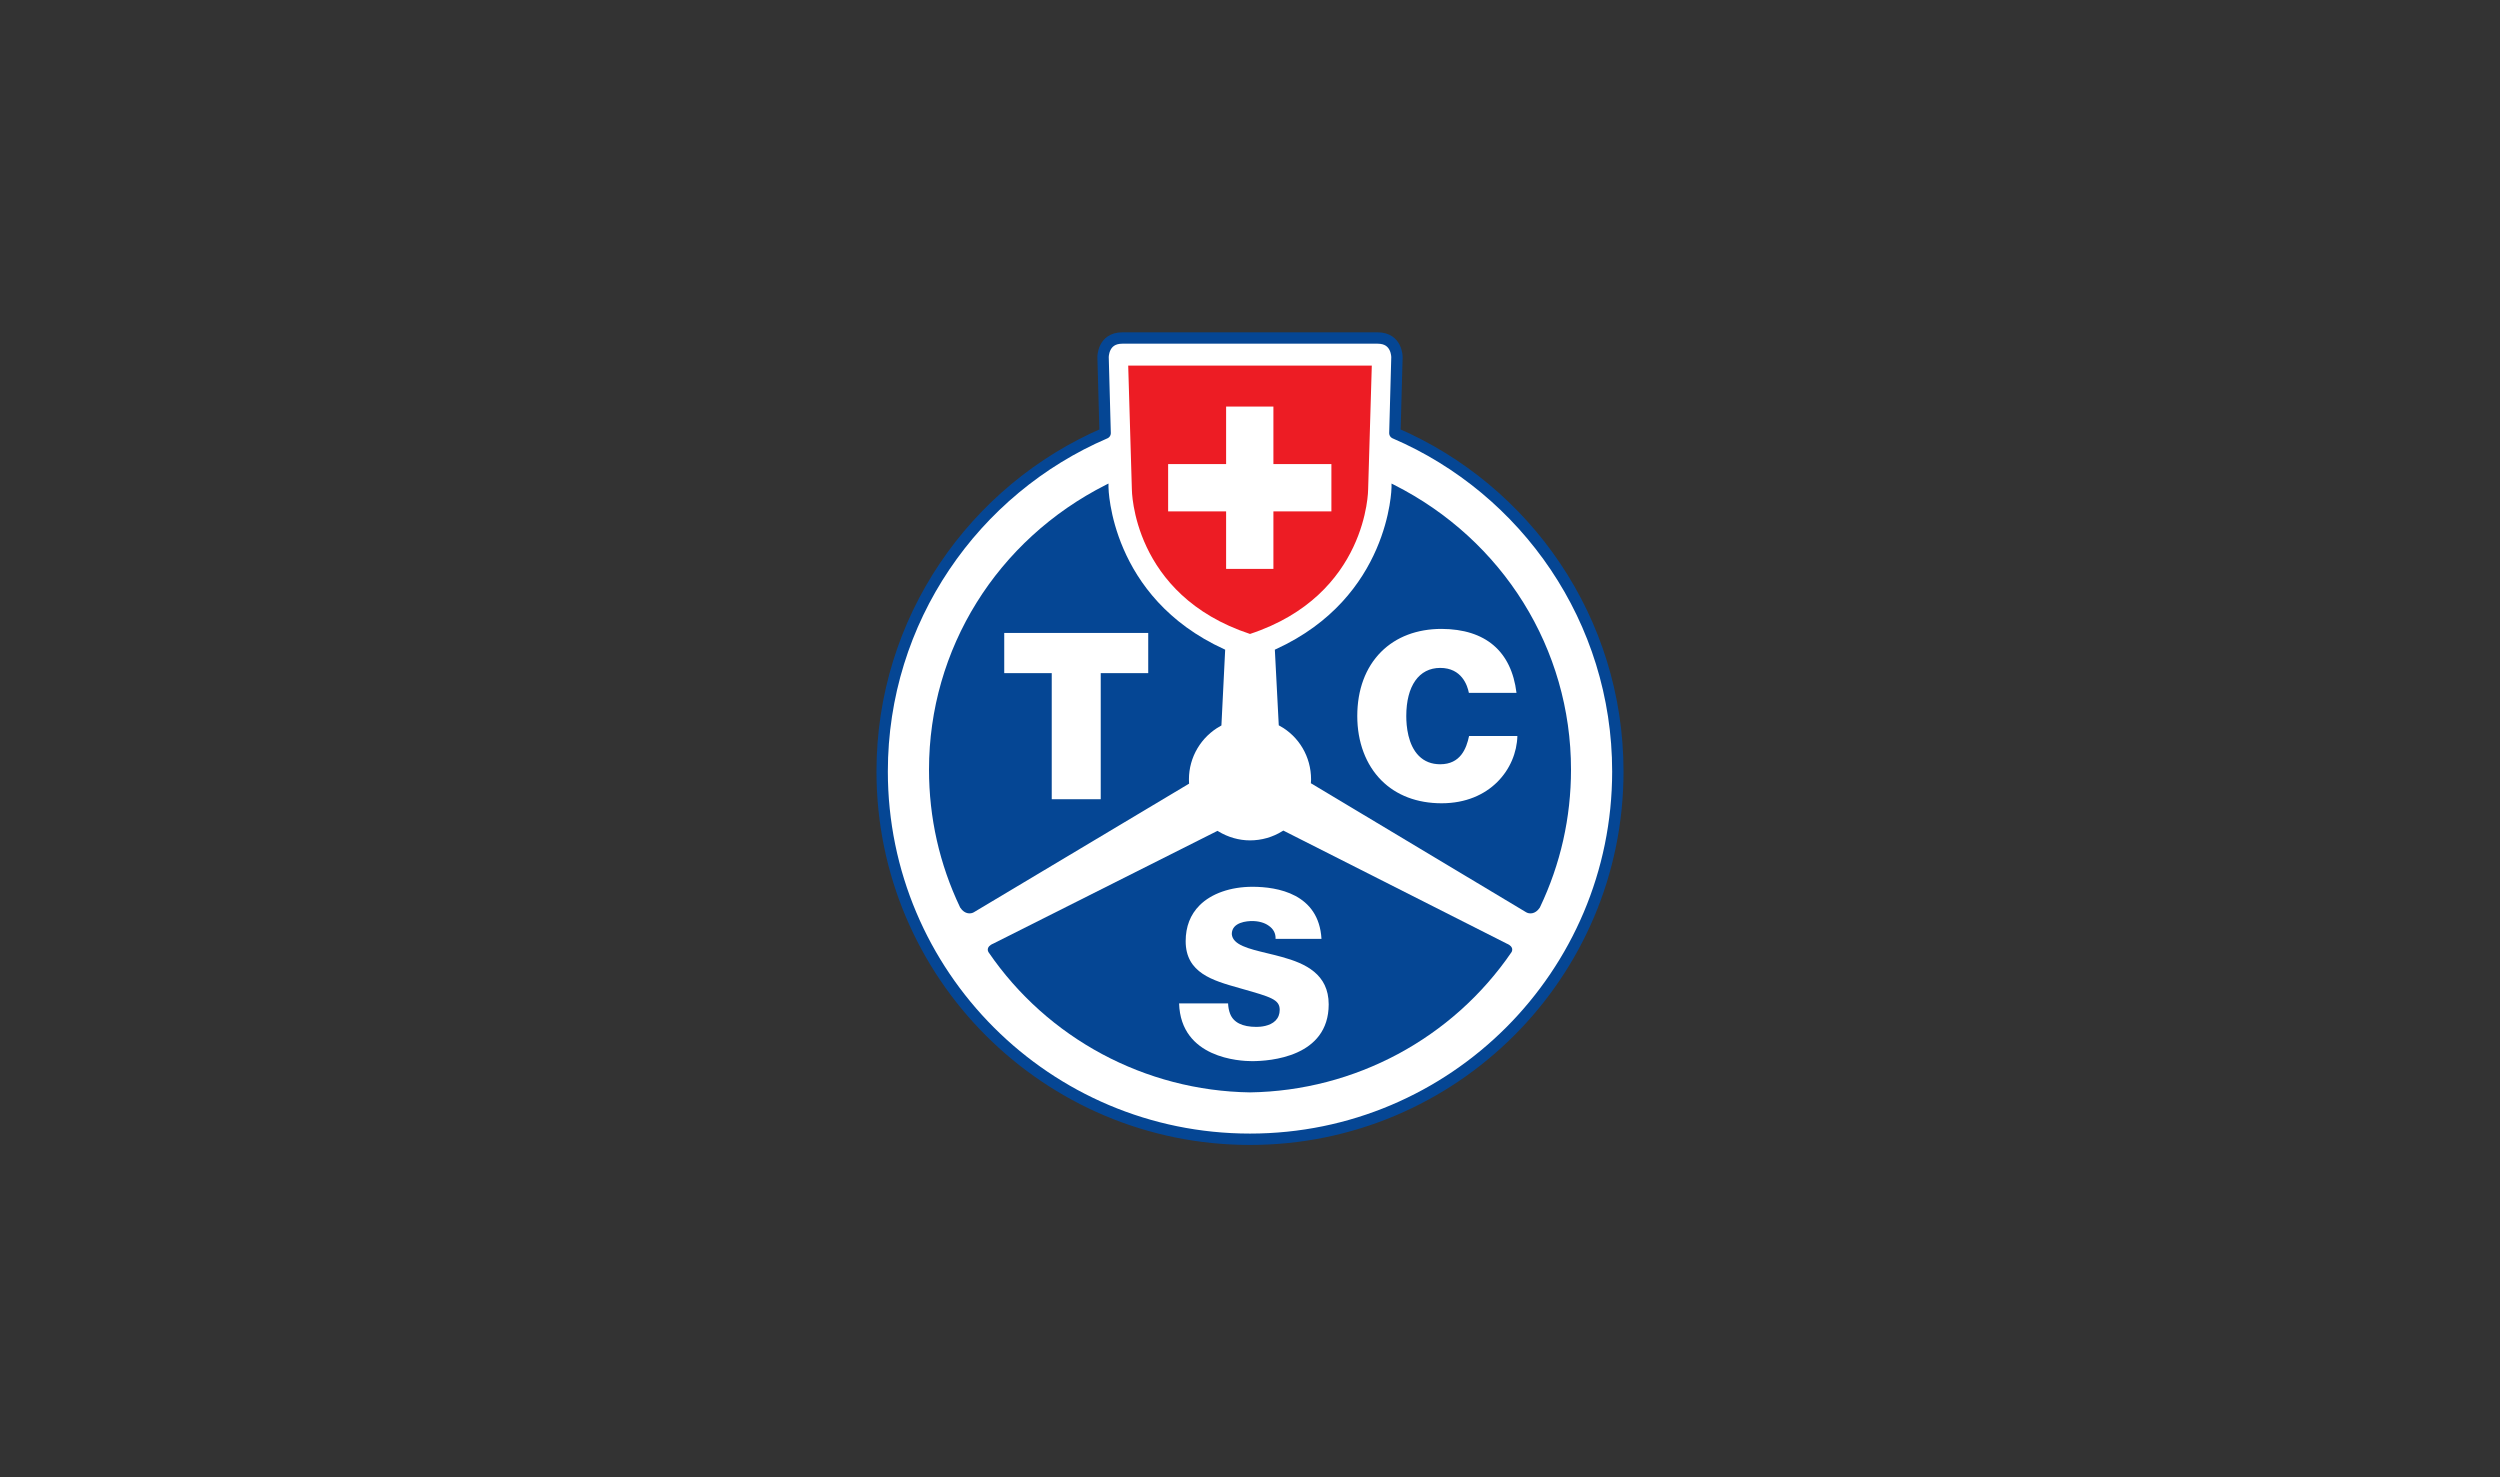 <?xml version="1.0" encoding="UTF-8" standalone="no"?><!DOCTYPE svg PUBLIC "-//W3C//DTD SVG 1.1//EN" "http://www.w3.org/Graphics/SVG/1.1/DTD/svg11.dtd"><svg width="100%" height="100%" viewBox="0 0 220 130" version="1.1" xmlns="http://www.w3.org/2000/svg" xmlns:xlink="http://www.w3.org/1999/xlink" xml:space="preserve" xmlns:serif="http://www.serif.com/" style="fill-rule:evenodd;clip-rule:evenodd;stroke-linejoin:round;stroke-miterlimit:2;"><rect x="0" y="0" width="220" height="130" fill="#333333" stroke="none"/><g id="logo-tcs"><rect x="-0" y="-0" width="220" height="130" style="fill:none;"/><g><path d="M110,100.255c-17.877,-0 -32.37,-14.494 -32.37,-32.367c-0,-13.341 8.097,-24.818 19.622,-29.773l-0.182,-6.674c-0,0 -0.032,-1.696 1.693,-1.696l22.473,0c1.725,0 1.695,1.696 1.695,1.696l-0.183,6.674c11.524,4.955 19.622,16.432 19.622,29.773c0,17.873 -14.492,32.367 -32.37,32.367Z" style="fill:#fff;fill-rule:nonzero;stroke:#054694;stroke-width:1px;"/><path d="M110,55.788c10.388,-3.43 10.396,-12.722 10.396,-12.722l0.322,-10.893l-21.436,0l0.322,10.893c-0,-0 0.007,9.292 10.396,12.722Z" style="fill:#ed1c24;fill-rule:nonzero;"/><path d="M102.796,40.839l5.102,-0l-0,-5.061l4.162,-0l0,5.061l5.103,-0l-0,4.163l-5.103,-0l0,5.061l-4.162,-0l-0,-5.061l-5.102,-0l0,-4.163Z" style="fill:#fff;fill-rule:nonzero;"/><path d="M112.861,73.134c-0.854,0.537 -1.845,0.82 -2.861,0.82c-0.968,-0 -1.934,-0.276 -2.793,-0.798l-0.068,-0.041l-0.072,0.036l-19.706,9.91l0.015,-0.008c-0.034,0.012 -0.333,0.131 -0.425,0.37c-0.043,0.114 -0.034,0.235 0.027,0.351l0.004,0.007l0.004,0.008c5.187,7.593 13.789,12.206 23.012,12.341c9.227,-0.135 17.829,-4.748 23.015,-12.341l0.004,-0.008l0.005,-0.007c0.06,-0.116 0.07,-0.237 0.027,-0.351c-0.092,-0.239 -0.391,-0.358 -0.425,-0.37l0.015,0.008l-19.635,-9.934l-0.073,-0.036l-0.07,0.043Z" style="fill:#054694;fill-rule:nonzero;"/><path d="M134.313,80.285c0.228,0.133 0.77,0.218 1.188,-0.415l0.005,-0.008l0.005,-0.009c1.816,-3.81 2.737,-7.894 2.737,-12.132c-0,-10.607 -5.972,-20.21 -15.585,-25.064l-0.209,-0.105l-0,0.32c-0,0.096 -0.149,9.676 -10.181,14.258l-0.088,0.041l0.006,0.097l0.336,6.482l0.005,0.08l0.072,0.038c1.708,0.929 2.77,2.734 2.77,4.714c0,0.058 -0.005,0.111 -0.007,0.166l-0.006,0.09l-0.006,0.087c0.001,-0 0.076,0.043 0.076,0.043c0,0 18.881,11.317 18.882,11.317Z" style="fill:#054694;fill-rule:nonzero;"/><path d="M104.634,68.877c-0.006,-0.092 -0.008,-0.196 -0.008,-0.295c-0,-1.951 1.068,-3.753 2.788,-4.701l0.07,-0.038l0.004,-0.08l0.322,-6.495l0.004,-0.097l-0.089,-0.041c-10.031,-4.582 -10.179,-14.162 -10.179,-14.259c0,0.001 0,-0.086 0,-0.086l0,-0.233l-0.208,0.105c-9.614,4.854 -15.586,14.457 -15.586,25.064c-0,4.238 0.921,8.322 2.737,12.132l0.004,0.009l0.005,0.008c0.418,0.633 0.961,0.548 1.189,0.415c0.001,0 18.877,-11.278 18.877,-11.278l0.074,-0.043l-0.004,-0.087Z" style="fill:#054694;fill-rule:nonzero;"/><path d="M133.451,60.97c-0.448,-3.661 -2.721,-5.607 -6.588,-5.627c-2.162,0 -4.002,0.697 -5.322,2.016c-1.373,1.375 -2.101,3.331 -2.101,5.656c-0,2.282 0.756,4.293 2.128,5.663c1.312,1.316 3.143,2.01 5.295,2.01c4.26,-0 6.589,-3.025 6.666,-5.921l-4.251,0c-0.23,1.102 -0.758,2.488 -2.541,2.488c-0.757,-0 -1.388,-0.247 -1.876,-0.736c-0.965,-0.966 -1.109,-2.609 -1.109,-3.504c0,-2.654 1.116,-4.239 2.985,-4.239c1.897,-0 2.398,1.548 2.523,2.194l4.191,-0Z" style="fill:#fff;fill-rule:nonzero;"/><path d="M108.071,88.297c0.013,0.322 0.07,0.629 0.17,0.892c0.291,0.781 1.074,1.178 2.328,1.178c0.338,-0 1.175,-0.053 1.672,-0.549c0.247,-0.249 0.373,-0.568 0.373,-0.952c0,-0.907 -0.77,-1.127 -3.322,-1.852l-0.253,-0.073c-2.311,-0.651 -4.7,-1.322 -4.7,-4.115c-0,-1.284 0.413,-2.347 1.23,-3.162c1.033,-1.035 2.726,-1.627 4.645,-1.627c2.184,-0 5.848,0.602 6.076,4.584l-4.04,-0c0.021,-0.482 -0.19,-0.883 -0.618,-1.168c-0.352,-0.254 -0.877,-0.401 -1.438,-0.401c-0.422,-0 -1.796,0.082 -1.796,1.148c0.075,0.953 1.479,1.291 3.104,1.682c0.433,0.105 0.879,0.211 1.327,0.337c2.026,0.561 4.096,1.494 4.096,4.165c0,4.637 -5.169,4.997 -6.753,4.997c-1.053,0 -6.266,-0.251 -6.412,-5.084l4.311,0Z" style="fill:#fff;fill-rule:nonzero;"/><path d="M96.864,70.332l-0,-11.096l4.18,0l-0,-3.537l-12.671,-0l0,3.537l4.18,0l0,11.096l4.311,-0Z" style="fill:#fff;fill-rule:nonzero;"/></g></g></svg>